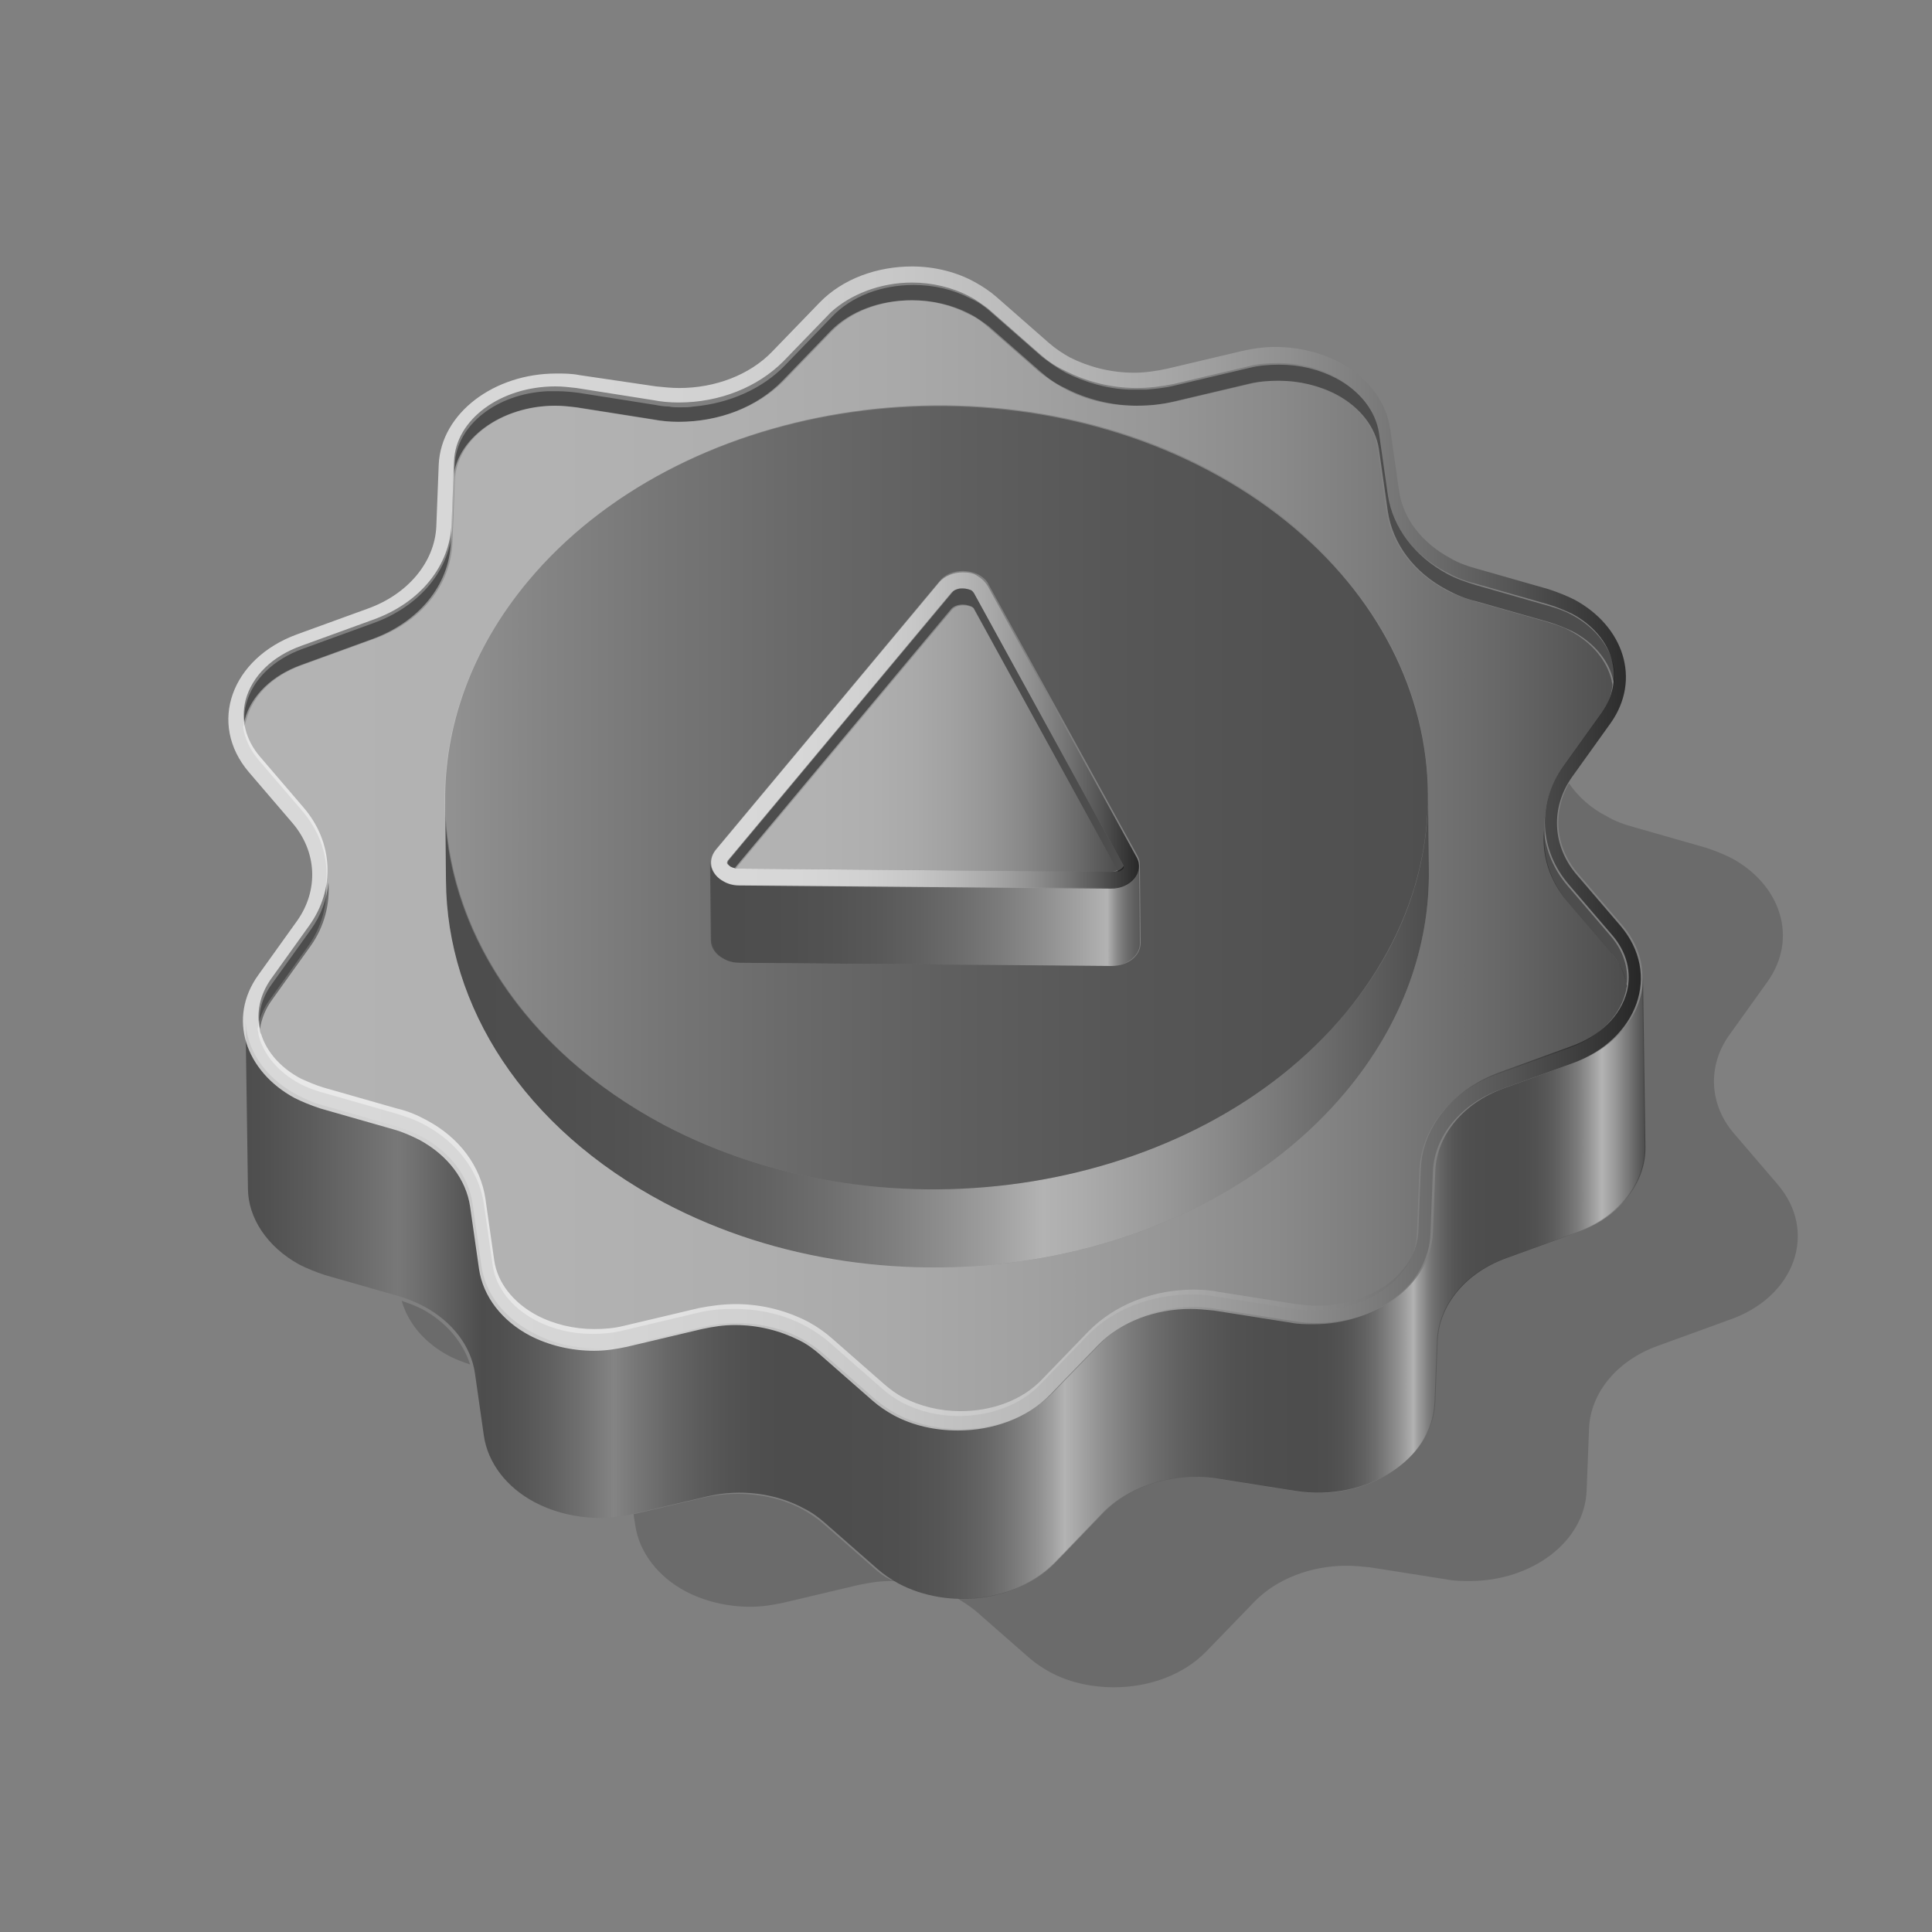 <?xml version="1.0" encoding="utf-8"?>
<!-- Generator: Adobe Illustrator 23.0.3, SVG Export Plug-In . SVG Version: 6.00 Build 0)  -->
<svg version="1.1" id="Layer_1" xmlns="http://www.w3.org/2000/svg" xmlns:xlink="http://www.w3.org/1999/xlink" x="0px" y="0px"
	 viewBox="0 0 240 240" style="enable-background:new 0 0 240 240;" xml:space="preserve">
<rect x="0" y="0" width="240" height="240" fill="#808080" stroke="none"/>
<g style="opacity:0.4;">
	<linearGradient id="SVGID_1_" gradientUnits="userSpaceOnUse" x1="30.225" y1="160.043" x2="204.354" y2="160.043">
		<stop  offset="0" style="stop-color:#000000"/>
		<stop  offset="1.799775e-02" style="stop-color:#0A0A0A"/>
		<stop  offset="4.849075e-02" style="stop-color:#252525"/>
		<stop  offset="8.751189e-02" style="stop-color:#505050"/>
		<stop  offset="0.11" style="stop-color:#6B6B6B"/>
		<stop  offset="0.123" style="stop-color:#585858"/>
		<stop  offset="0.15" style="stop-color:#272727"/>
		<stop  offset="0.17" style="stop-color:#000000"/>
		<stop  offset="0.183" style="stop-color:#060606"/>
		<stop  offset="0.2" style="stop-color:#161616"/>
		<stop  offset="0.219" style="stop-color:#303030"/>
		<stop  offset="0.24" style="stop-color:#555555"/>
		<stop  offset="0.262" style="stop-color:#848484"/>
		<stop  offset="0.264" style="stop-color:#8A8A8A"/>
		<stop  offset="0.28" style="stop-color:#696969"/>
		<stop  offset="0.302" style="stop-color:#434343"/>
		<stop  offset="0.324" style="stop-color:#262626"/>
		<stop  offset="0.345" style="stop-color:#111111"/>
		<stop  offset="0.366" style="stop-color:#040404"/>
		<stop  offset="0.386" style="stop-color:#000000"/>
		<stop  offset="0.45" style="stop-color:#020202"/>
		<stop  offset="0.477" style="stop-color:#090909"/>
		<stop  offset="0.498" style="stop-color:#161616"/>
		<stop  offset="0.515" style="stop-color:#282828"/>
		<stop  offset="0.53" style="stop-color:#3F3F3F"/>
		<stop  offset="0.543" style="stop-color:#5B5B5B"/>
		<stop  offset="0.555" style="stop-color:#7E7E7E"/>
		<stop  offset="0.567" style="stop-color:#A5A5A5"/>
		<stop  offset="0.577" style="stop-color:#D0D0D0"/>
		<stop  offset="0.586" style="stop-color:#FFFFFF"/>
		<stop  offset="0.6" style="stop-color:#D0D0D0"/>
		<stop  offset="0.615" style="stop-color:#A0A0A0"/>
		<stop  offset="0.632" style="stop-color:#757575"/>
		<stop  offset="0.649" style="stop-color:#515151"/>
		<stop  offset="0.667" style="stop-color:#333333"/>
		<stop  offset="0.686" style="stop-color:#1D1D1D"/>
		<stop  offset="0.706" style="stop-color:#0C0C0C"/>
		<stop  offset="0.729" style="stop-color:#030303"/>
		<stop  offset="0.76" style="stop-color:#000000"/>
		<stop  offset="0.773" style="stop-color:#030303"/>
		<stop  offset="0.783" style="stop-color:#0D0D0D"/>
		<stop  offset="0.792" style="stop-color:#1D1D1D"/>
		<stop  offset="0.8" style="stop-color:#343434"/>
		<stop  offset="0.808" style="stop-color:#525252"/>
		<stop  offset="0.815" style="stop-color:#777777"/>
		<stop  offset="0.823" style="stop-color:#A3A3A3"/>
		<stop  offset="0.83" style="stop-color:#D4D4D4"/>
		<stop  offset="0.835" style="stop-color:#FFFFFF"/>
		<stop  offset="0.835" style="stop-color:#FBFBFB"/>
		<stop  offset="0.838" style="stop-color:#CCCCCC"/>
		<stop  offset="0.842" style="stop-color:#A2A2A2"/>
		<stop  offset="0.845" style="stop-color:#7B7B7B"/>
		<stop  offset="0.849" style="stop-color:#595959"/>
		<stop  offset="0.854" style="stop-color:#3D3D3D"/>
		<stop  offset="0.859" style="stop-color:#272727"/>
		<stop  offset="0.864" style="stop-color:#151515"/>
		<stop  offset="0.871" style="stop-color:#090909"/>
		<stop  offset="0.88" style="stop-color:#020202"/>
		<stop  offset="0.904" style="stop-color:#000000"/>
		<stop  offset="0.915" style="stop-color:#030303"/>
		<stop  offset="0.923" style="stop-color:#0D0D0D"/>
		<stop  offset="0.931" style="stop-color:#1D1D1D"/>
		<stop  offset="0.938" style="stop-color:#343434"/>
		<stop  offset="0.945" style="stop-color:#525252"/>
		<stop  offset="0.952" style="stop-color:#777777"/>
		<stop  offset="0.958" style="stop-color:#A3A3A3"/>
		<stop  offset="0.964" style="stop-color:#D4D4D4"/>
		<stop  offset="0.969" style="stop-color:#FFFFFF"/>
		<stop  offset="0.972" style="stop-color:#ECECEC"/>
		<stop  offset="0.979" style="stop-color:#BABABA"/>
		<stop  offset="0.988" style="stop-color:#6A6A6A"/>
		<stop  offset="1" style="stop-color:#000000"/>
	</linearGradient>
	<path style="fill:url(#SVGID_1_);" d="M204.1,121.3c0.1,4.4-3.1,8.7-8.5,10.7l-8.8,3.2c-5,1.8-8.3,5.8-8.5,10.2l-0.3,7.7
		c-0.3,7.2-8.6,12.5-17.4,11l-9.5-1.5c-5.4-0.9-11,0.8-14.4,4.3l-5.9,6.1c-4.8,4.9-13.4,5.9-19.5,2.6c-0.9-0.5-1.8-1.1-2.6-1.8
		l-6.5-5.7c-0.8-0.7-1.7-1.3-2.6-1.8c-3.5-1.9-8-2.4-12.1-1.5l-9.3,2.2c-4.3,1-8.7,0.4-12.1-1.5c-3.4-1.8-5.8-4.7-6.3-8.3l-1.1-7.7
		c-0.5-3.4-2.8-6.4-6.3-8.3c-1-0.5-2-0.9-3.2-1.3l-9.1-2.6c-1.2-0.3-2.2-0.8-3.2-1.3c-4-2.1-6.4-5.7-6.4-9.5l0.3,21.1
		c0,3.7,2.4,7.3,6.4,9.5c1,0.5,2,0.9,3.2,1.3l9.1,2.6c1.1,0.3,2.2,0.8,3.2,1.3c3.5,1.9,5.8,4.9,6.3,8.3l1.1,7.7
		c0.5,3.5,2.9,6.5,6.3,8.3c3.4,1.8,7.8,2.5,12.1,1.5l9.3-2.2c4.2-1,8.6-0.4,12.1,1.5c1,0.5,1.8,1.1,2.6,1.8l6.5,5.7
		c0.8,0.7,1.7,1.3,2.6,1.8c6.2,3.3,14.8,2.3,19.5-2.6l5.9-6.1c3.4-3.5,9-5.2,14.4-4.3l9.5,1.5c8.8,1.4,17.1-3.9,17.4-11l0.3-7.7
		c0.2-4.4,3.5-8.4,8.5-10.2l8.8-3.2c5.5-2,8.6-6.3,8.5-10.7L204.1,121.3z"/>
</g>
<g style="opacity:0.4;">
	<g>
		<linearGradient id="SVGID_2_" gradientUnits="userSpaceOnUse" x1="55.249" y1="127.946" x2="177.482" y2="127.946">
			<stop  offset="0" style="stop-color:#000000"/>
			<stop  offset="0.105" style="stop-color:#030303"/>
			<stop  offset="0.185" style="stop-color:#0D0D0D"/>
			<stop  offset="0.256" style="stop-color:#1D1D1D"/>
			<stop  offset="0.323" style="stop-color:#343434"/>
			<stop  offset="0.387" style="stop-color:#525252"/>
			<stop  offset="0.448" style="stop-color:#777777"/>
			<stop  offset="0.507" style="stop-color:#A2A2A2"/>
			<stop  offset="0.564" style="stop-color:#D3D3D3"/>
			<stop  offset="0.608" style="stop-color:#FFFFFF"/>
			<stop  offset="0.649" style="stop-color:#ECECEC"/>
			<stop  offset="0.734" style="stop-color:#BABABA"/>
			<stop  offset="0.854" style="stop-color:#6A6A6A"/>
			<stop  offset="1" style="stop-color:#000000"/>
		</linearGradient>
		<path style="fill:url(#SVGID_2_);" d="M177.4,98.4l0.1,9.7c0.1,9.4-3.2,19-10.3,27.5c-18.7,22.4-56.7,28.6-84.7,13.8
			c-17.5-9.3-27-24.4-27.1-40l-0.1-9.7c0.2,15.5,9.7,30.7,27.1,40c28,14.8,66,8.6,84.7-13.8C174.2,117.5,177.5,107.9,177.4,98.4z"/>
	</g>
</g>
<g style="opacity:0.4;">
	<linearGradient id="SVGID_3_" gradientUnits="userSpaceOnUse" x1="88.31" y1="113.571" x2="145.456" y2="113.571">
		<stop  offset="0" style="stop-color:#000000"/>
		<stop  offset="0.148" style="stop-color:#030303"/>
		<stop  offset="0.262" style="stop-color:#0D0D0D"/>
		<stop  offset="0.364" style="stop-color:#1D1D1D"/>
		<stop  offset="0.459" style="stop-color:#343434"/>
		<stop  offset="0.549" style="stop-color:#525252"/>
		<stop  offset="0.636" style="stop-color:#777777"/>
		<stop  offset="0.72" style="stop-color:#A2A2A2"/>
		<stop  offset="0.8" style="stop-color:#D3D3D3"/>
		<stop  offset="0.862" style="stop-color:#FFFFFF"/>
		<stop  offset="0.865" style="stop-color:#EDEDED"/>
		<stop  offset="0.875" style="stop-color:#BCBCBC"/>
		<stop  offset="0.885" style="stop-color:#8F8F8F"/>
		<stop  offset="0.896" style="stop-color:#696969"/>
		<stop  offset="0.908" style="stop-color:#484848"/>
		<stop  offset="0.921" style="stop-color:#2E2E2E"/>
		<stop  offset="0.935" style="stop-color:#191919"/>
		<stop  offset="0.95" style="stop-color:#0B0B0B"/>
		<stop  offset="0.969" style="stop-color:#030303"/>
		<stop  offset="1" style="stop-color:#000000"/>
	</linearGradient>
	<path style="fill:url(#SVGID_3_);" d="M141.5,107.5c0,1.5-1.5,2.8-3.6,2.8l-46.2-0.4c-0.7,0-1.4-0.2-1.9-0.5
		c-1-0.5-1.5-1.4-1.6-2.3l0.1,9.7c0,0.9,0.6,1.8,1.6,2.3c0.5,0.3,1.2,0.5,1.9,0.5l46.2,0.4c2,0,3.6-1.3,3.6-2.8L141.5,107.5z"/>
</g>
<g style="opacity:0.4;">
	<linearGradient id="SVGID_4_" gradientUnits="userSpaceOnUse" x1="265.059" y1="99.111" x2="31.388" y2="99.111">
		<stop  offset="8.609369e-02" style="stop-color:#000000"/>
		<stop  offset="0.313" style="stop-color:#020202"/>
		<stop  offset="0.438" style="stop-color:#0A0A0A"/>
		<stop  offset="0.539" style="stop-color:#181818"/>
		<stop  offset="0.626" style="stop-color:#2C2C2C"/>
		<stop  offset="0.705" style="stop-color:#454545"/>
		<stop  offset="0.778" style="stop-color:#646464"/>
		<stop  offset="0.846" style="stop-color:#8A8A8A"/>
		<stop  offset="0.911" style="stop-color:#B5B5B5"/>
		<stop  offset="0.97" style="stop-color:#E4E4E4"/>
		<stop  offset="1" style="stop-color:#FFFFFF"/>
	</linearGradient>
	<path style="fill:url(#SVGID_4_);" d="M150.2,58.5c-28-14.8-66-8.6-84.7,13.8c-18.7,22.4-11.2,52.5,16.9,67.4
		c28,14.8,66,8.6,84.7-13.8C185.8,103.5,178.3,73.4,150.2,58.5z M138.1,120l-46.2-0.4c-0.7,0-1.4-0.2-1.9-0.5
		c-1-0.5-1.5-1.4-1.6-2.3l-0.1-9.7c0,0,0,0,0,0c0-0.5,0.2-1.1,0.6-1.6l27.8-33.3c1.1-1.4,3.3-1.6,4.9-0.8c0.5,0.3,1,0.7,1.2,1.2
		l18.5,33.7c0.2,0.4,0.3,0.7,0.3,1.1c0,0,0,0,0,0l0.1,9.7C141.7,118.7,140.2,120,138.1,120z"/>
</g>
<linearGradient id="SVGID_5_" gradientUnits="userSpaceOnUse" x1="28.368" y1="105.374" x2="204.098" y2="105.374">
	<stop  offset="0" style="stop-color:#FFFFFF"/>
	<stop  offset="0.226" style="stop-color:#FCFCFC"/>
	<stop  offset="0.363" style="stop-color:#F4F4F4"/>
	<stop  offset="0.475" style="stop-color:#E6E6E6"/>
	<stop  offset="0.574" style="stop-color:#D1D1D1"/>
	<stop  offset="0.665" style="stop-color:#B7B7B7"/>
	<stop  offset="0.75" style="stop-color:#979797"/>
	<stop  offset="0.83" style="stop-color:#707070"/>
	<stop  offset="0.906" style="stop-color:#444444"/>
	<stop  offset="0.976" style="stop-color:#121212"/>
	<stop  offset="1" style="stop-color:#000000"/>
</linearGradient>
<path style="opacity:0.7;fill:url(#SVGID_5_);" d="M113.3,35.1c2.5,0,5,0.6,7.1,1.7c0.8,0.4,1.6,1,2.3,1.5l6.5,5.7
	c0.9,0.8,1.9,1.5,3,2c2.7,1.4,5.8,2.2,9,2.2c1.6,0,3.1-0.2,4.6-0.5l9.3-2.2c1.2-0.3,2.4-0.4,3.7-0.4c2.5,0,5,0.6,7.1,1.7
	c3,1.6,4.9,4.1,5.3,6.8l1.1,7.7c0.6,4,3.2,7.6,7.4,9.8c1.1,0.6,2.3,1.1,3.6,1.4l9.1,2.6c1,0.3,1.9,0.7,2.8,1.1
	c2.7,1.4,4.6,3.7,5.1,6.1c0.5,2.1,0,4.3-1.3,6.2l-4.8,6.7c-3.3,4.6-3,10.4,0.7,14.7l5.4,6.3c1.8,2.1,2.4,4.6,1.8,7
	c-0.8,3-3.3,5.5-7,6.8l-8.8,3.2c-5.8,2.1-9.6,6.8-9.8,12l-0.3,7.7c-0.2,5.2-5.8,9.3-12.6,9.3c-0.9,0-1.7-0.1-2.6-0.2l-9.5-1.5
	c-1-0.2-2.1-0.3-3.2-0.3c-5.1,0-9.8,1.9-13,5.1l-5.9,6.1c-2.4,2.5-6.1,3.9-10.1,3.9c-2.5,0-5-0.6-7.1-1.7c-0.8-0.4-1.6-1-2.3-1.6
	l-6.5-5.7c-0.9-0.8-1.9-1.5-3-2.1c-2.7-1.4-5.8-2.2-9-2.2c-1.5,0-3.1,0.2-4.6,0.5l-9.3,2.2c-1.2,0.3-2.4,0.4-3.7,0.4
	c-2.5,0-5-0.6-7.1-1.7c-3-1.6-4.9-4.1-5.3-6.8l-1.1-7.7c-0.6-4-3.2-7.6-7.4-9.8c-1.1-0.6-2.3-1.1-3.6-1.4l-9.1-2.6
	c-1-0.3-1.9-0.7-2.8-1.1c-2.7-1.4-4.6-3.7-5.1-6.1c-0.5-2.1,0-4.3,1.3-6.2l4.8-6.7c3.3-4.6,3-10.4-0.7-14.7l-5.4-6.3
	c-1.8-2.1-2.4-4.6-1.8-7c0.8-3,3.3-5.5,7-6.8l8.8-3.2c5.9-2.1,9.6-6.7,9.8-12l0.3-7.7c0.2-5.2,5.8-9.3,12.6-9.3
	c0.9,0,1.7,0.1,2.6,0.2l9.5,1.5c1,0.2,2.1,0.3,3.2,0.3c5.1,0,9.8-1.9,13-5.1l5.9-6.1C105.6,36.6,109.3,35.1,113.3,35.1 M113.3,33.1
	c-4.3,0-8.6,1.5-11.5,4.5l-5.9,6.1c-2.8,2.9-7.1,4.5-11.5,4.5c-1,0-1.9-0.1-2.9-0.2L72,46.6c-1-0.2-1.9-0.2-2.9-0.2
	c-7.7,0-14.3,4.9-14.6,11.3l-0.3,7.7c-0.2,4.4-3.5,8.4-8.5,10.2l-8.8,3.2c-8.2,3-11.1,11.1-6,17.1l5.4,6.3c3.1,3.6,3.3,8.4,0.6,12.2
	l-4.8,6.7c-3.9,5.4-1.6,12,4.5,15.3c1,0.5,2,0.9,3.2,1.3l9.1,2.6c1.1,0.3,2.2,0.8,3.2,1.3c3.5,1.9,5.8,4.9,6.3,8.3l1.1,7.7
	c0.5,3.5,2.9,6.5,6.3,8.3c2.3,1.2,5.1,1.9,8,1.9c1.4,0,2.7-0.2,4.1-0.5l9.3-2.2c1.4-0.3,2.7-0.5,4.1-0.5c2.9,0,5.6,0.7,8,1.9
	c1,0.5,1.8,1.1,2.6,1.8l6.5,5.7c0.8,0.7,1.7,1.3,2.6,1.8c2.4,1.3,5.2,1.9,8,1.9c4.3,0,8.6-1.5,11.5-4.5l5.9-6.1
	c2.8-2.9,7.1-4.5,11.5-4.5c0.9,0,1.9,0.1,2.9,0.2l9.5,1.5c1,0.2,1.9,0.2,2.9,0.2c7.7,0,14.3-4.9,14.5-11.3l0.3-7.7
	c0.2-4.4,3.5-8.4,8.5-10.2l8.8-3.2c8.2-3,11.1-11.1,6-17.1l-5.4-6.3c-3.1-3.6-3.3-8.4-0.6-12.2l4.8-6.7c3.8-5.4,1.6-12-4.5-15.3
	c-1-0.5-2-0.9-3.2-1.3l-9.1-2.6c-1.1-0.3-2.2-0.7-3.2-1.3c-3.5-1.9-5.8-4.9-6.3-8.3l-1.1-7.7c-0.5-3.5-2.9-6.5-6.3-8.3
	c-2.3-1.2-5.1-1.9-8-1.9c-1.4,0-2.8,0.2-4.1,0.5l-9.3,2.2c-1.4,0.3-2.8,0.5-4.1,0.5c-2.9,0-5.6-0.7-8-1.9c-0.9-0.5-1.8-1.1-2.6-1.8
	l-6.5-5.7c-0.8-0.7-1.7-1.3-2.6-1.8C118.9,33.8,116.1,33.1,113.3,33.1L113.3,33.1z"/>
<path style="opacity:0.4;" d="M56.5,57.7l-0.3,7.7c-0.2,5.3-4,9.9-9.8,12l-8.8,3.2c-3.6,1.3-6.2,3.8-7,6.8c-0.3,1-0.3,1.9-0.2,2.9
	c0-0.3,0.1-0.6,0.2-0.9c0.8-3,3.3-5.5,7-6.8l8.8-3.2c5.9-2.1,9.6-6.7,9.8-12l0.3-7.7c0.2-5.2,5.8-9.3,12.6-9.3
	c0.9,0,1.7,0.1,2.6,0.2l9.5,1.5c1,0.2,2.1,0.3,3.2,0.3c5.1,0,9.8-1.9,13-5.1l5.9-6.1c2.4-2.5,6.1-3.9,10.1-3.9c2.5,0,5,0.6,7.1,1.7
	c0.8,0.4,1.6,1,2.3,1.5l6.5,5.7c0.9,0.8,1.9,1.5,3,2c2.7,1.4,5.8,2.2,9,2.2c1.6,0,3.1-0.2,4.6-0.5l9.3-2.2c1.2-0.3,2.4-0.4,3.7-0.4
	c2.5,0,5,0.6,7.1,1.7c3,1.6,4.9,4.1,5.3,6.8l1.1,7.7c0.6,4,3.2,7.6,7.4,9.8c1.1,0.6,2.3,1.1,3.6,1.4l9.1,2.6c1,0.3,1.9,0.7,2.8,1.1
	c2.7,1.4,4.6,3.7,5.1,6.1c0.1,0.2,0.1,0.4,0.1,0.7c0.1-0.9,0.1-1.8-0.1-2.7c-0.6-2.5-2.5-4.7-5.1-6.1c-0.9-0.5-1.8-0.8-2.8-1.1
	l-9.1-2.6c-1.3-0.4-2.5-0.8-3.6-1.4c-4.1-2.2-6.8-5.8-7.4-9.8l-1.1-7.7c-0.4-2.7-2.3-5.2-5.3-6.8c-2.1-1.1-4.5-1.7-7.1-1.7
	c0,0,0,0,0,0c0,0,0,0,0,0c-1.2,0-2.5,0.1-3.7,0.4l-9.3,2.2c-1.2,0.3-2.4,0.4-3.5,0.5c-0.3,0-0.7,0-1,0c-0.4,0-0.7,0-1.1,0
	c-2.8-0.1-5.5-0.9-7.9-2.1c-1.1-0.6-2.1-1.3-3-2l-6.5-5.7c-0.7-0.6-1.4-1.1-2.3-1.5c-2.1-1.1-4.5-1.7-7.1-1.7c0,0,0,0,0,0
	c-4,0-7.7,1.4-10.1,3.9l-5.9,6.1c-2.8,2.9-6.9,4.7-11.3,5.1c-0.6,0.1-1.1,0.1-1.7,0.1c-0.5,0-1,0-1.4-0.1c-0.6,0-1.2-0.1-1.7-0.2
	l-9.5-1.5c-0.8-0.1-1.7-0.2-2.6-0.2c-0.4,0-0.8,0-1.3,0C61.7,48.9,56.7,52.8,56.5,57.7z"/>
<linearGradient id="SVGID_6_" gradientUnits="userSpaceOnUse" x1="88.31" y1="90.696" x2="141.548" y2="90.696">
	<stop  offset="0" style="stop-color:#FFFFFF"/>
	<stop  offset="0.226" style="stop-color:#FCFCFC"/>
	<stop  offset="0.363" style="stop-color:#F4F4F4"/>
	<stop  offset="0.475" style="stop-color:#E6E6E6"/>
	<stop  offset="0.574" style="stop-color:#D1D1D1"/>
	<stop  offset="0.665" style="stop-color:#B7B7B7"/>
	<stop  offset="0.75" style="stop-color:#979797"/>
	<stop  offset="0.83" style="stop-color:#707070"/>
	<stop  offset="0.906" style="stop-color:#444444"/>
	<stop  offset="0.976" style="stop-color:#121212"/>
	<stop  offset="1" style="stop-color:#000000"/>
</linearGradient>
<path style="opacity:0.7;fill:url(#SVGID_6_);" d="M119.6,73.1L119.6,73.1c0.4,0,0.7,0.1,1,0.2c0.2,0.1,0.3,0.2,0.4,0.4l18.5,33.7
	c0.1,0.1,0.1,0.2,0,0.3c-0.2,0.3-0.7,0.6-1.5,0.6c0,0,0,0,0,0l-46.2-0.4c-0.4,0-0.7-0.1-1-0.2c-0.3-0.2-0.5-0.4-0.5-0.5
	c0,0,0-0.1,0.1-0.3l27.8-33.3C118.5,73.3,119,73.1,119.6,73.1 M119.6,71.1c-1.1,0-2.2,0.4-2.9,1.2l-27.8,33.3
	c-1.1,1.4-0.5,3.1,1,3.9c0.5,0.3,1.2,0.5,1.9,0.5l46.2,0.4c0,0,0,0,0,0c2.5,0,4.2-2.1,3.2-3.9l-18.5-33.7c-0.3-0.5-0.7-0.9-1.2-1.2
	C121,71.2,120.3,71.1,119.6,71.1L119.6,71.1z"/>
<path style="opacity:0.4;" d="M139.5,107.4L121,73.7c-0.1-0.1-0.2-0.3-0.4-0.4c-0.3-0.1-0.6-0.2-1-0.2c-0.1,0-0.3,0-0.4,0
	c-0.4,0.1-0.7,0.2-0.9,0.5l-27.8,33.3c-0.1,0.2-0.1,0.3-0.1,0.3c0,0.1,0.2,0.4,0.5,0.5c0.1,0.1,0.3,0.1,0.5,0.2l26.9-32.2
	c0.3-0.3,0.8-0.5,1.4-0.5c0.4,0,0.7,0.1,1,0.2c0.2,0.1,0.3,0.2,0.4,0.4l17.8,32.5c0.3-0.1,0.6-0.3,0.7-0.5
	C139.6,107.6,139.6,107.5,139.5,107.4z"/>
<linearGradient id="SVGID_7_" gradientUnits="userSpaceOnUse" x1="91.239" y1="91.696" x2="138.836" y2="91.696">
	<stop  offset="0" style="stop-color:#FFFFFF"/>
	<stop  offset="0.226" style="stop-color:#FCFCFC"/>
	<stop  offset="0.363" style="stop-color:#F4F4F4"/>
	<stop  offset="0.475" style="stop-color:#E6E6E6"/>
	<stop  offset="0.574" style="stop-color:#D1D1D1"/>
	<stop  offset="0.665" style="stop-color:#B7B7B7"/>
	<stop  offset="0.75" style="stop-color:#979797"/>
	<stop  offset="0.83" style="stop-color:#707070"/>
	<stop  offset="0.906" style="stop-color:#444444"/>
	<stop  offset="0.976" style="stop-color:#121212"/>
	<stop  offset="1" style="stop-color:#000000"/>
</linearGradient>
<path style="opacity:0.4;fill:url(#SVGID_7_);" d="M120.6,75.3c-0.3-0.1-0.6-0.2-1-0.2c-0.6,0-1.1,0.2-1.4,0.5l-26.9,32.2
	c-0.2,0,0.1,0.1,0.5,0.1l46.2,0.4c0,0,0,0,0,0c0.3,0,0.6-0.1,0.8-0.2L121,75.7C121,75.5,120.8,75.4,120.6,75.3z"/>
<linearGradient id="SVGID_8_" gradientUnits="userSpaceOnUse" x1="30.443" y1="106.374" x2="202.014" y2="106.374">
	<stop  offset="0" style="stop-color:#FFFFFF"/>
	<stop  offset="0.226" style="stop-color:#FCFCFC"/>
	<stop  offset="0.363" style="stop-color:#F4F4F4"/>
	<stop  offset="0.475" style="stop-color:#E6E6E6"/>
	<stop  offset="0.574" style="stop-color:#D1D1D1"/>
	<stop  offset="0.665" style="stop-color:#B7B7B7"/>
	<stop  offset="0.75" style="stop-color:#979797"/>
	<stop  offset="0.83" style="stop-color:#707070"/>
	<stop  offset="0.906" style="stop-color:#444444"/>
	<stop  offset="0.976" style="stop-color:#121212"/>
	<stop  offset="1" style="stop-color:#000000"/>
</linearGradient>
<path style="opacity:0.4;fill:url(#SVGID_8_);" d="M186.1,133.4l8.8-3.2c3.6-1.3,6.2-3.8,7-6.8c0.1-0.3,0.1-0.6,0.2-0.9
	c-0.2-1.5-0.9-2.9-1.9-4.1l-5.4-6.3c-2.2-2.6-3.2-5.7-2.9-8.8c-0.2-2.7,0.5-5.5,2.2-7.9l4.8-6.7c0.8-1.1,1.3-2.4,1.4-3.6
	c0-0.2-0.1-0.4-0.1-0.6c-0.6-2.5-2.5-4.7-5.1-6.1c-0.9-0.5-1.8-0.8-2.8-1.1l-9.1-2.6c-1.3-0.4-2.5-0.8-3.6-1.4
	c-4.1-2.2-6.8-5.8-7.4-9.8l-1.1-7.7c-0.4-2.7-2.3-5.2-5.3-6.8c-2.1-1.1-4.5-1.7-7.1-1.7c-1.2,0-2.5,0.1-3.7,0.4l-9.3,2.2
	c-1.5,0.4-3,0.5-4.6,0.5c-3.2,0-6.3-0.7-9-2.2c-1.1-0.6-2.1-1.3-3-2l-6.5-5.7c-0.7-0.6-1.4-1.1-2.3-1.5c-2.1-1.1-4.5-1.7-7.1-1.7
	c-4,0-7.7,1.4-10.1,3.9l-5.9,6.1c-3.2,3.3-7.9,5.1-13,5.1c-1.1,0-2.1-0.1-3.2-0.3l-9.5-1.5c-0.8-0.1-1.7-0.2-2.6-0.2
	c-6.7,0-12.4,4.2-12.6,9.3l-0.3,7.7c-0.2,5.3-4,9.9-9.8,12l-8.8,3.2c-3.6,1.3-6.2,3.8-7,6.8c-0.1,0.3-0.1,0.6-0.2,0.9
	c0.2,1.5,0.9,2.9,2,4.2l5.4,6.3c2.2,2.6,3.2,5.7,2.9,8.8c0,0,0,0,0,0c0.2,2.7-0.5,5.5-2.2,7.9l-4.8,6.7c-0.8,1.1-1.3,2.3-1.5,3.6
	c0,0.2,0.1,0.4,0.1,0.7c0.6,2.5,2.5,4.7,5.1,6.1c0.9,0.5,1.8,0.8,2.8,1.1l9.1,2.6c1.3,0.4,2.5,0.8,3.6,1.4c4.1,2.2,6.8,5.8,7.4,9.8
	l1.1,7.7c0.4,2.7,2.3,5.2,5.3,6.8c2.1,1.1,4.5,1.7,7.1,1.7c1.2,0,2.5-0.1,3.7-0.4l9.3-2.2c1.5-0.4,3-0.5,4.6-0.5
	c3.2,0,6.3,0.7,9,2.2c1.1,0.6,2.1,1.3,3,2.1l6.5,5.7c0.7,0.6,1.4,1.1,2.3,1.6c2.1,1.1,4.5,1.7,7.1,1.7c4,0,7.7-1.4,10.1-3.9l5.9-6.1
	c3.2-3.3,7.9-5.1,13-5.1c1.1,0,2.1,0.1,3.2,0.3l9.5,1.5c0.8,0.1,1.7,0.2,2.6,0.2c6.7,0,12.3-4.2,12.6-9.3l0.3-7.7
	C176.4,140.2,180.3,135.5,186.1,133.4z M167.2,135.6c-18.7,22.4-56.7,28.6-84.7,13.8c-17.5-9.3-27-24.4-27.1-40l-0.1-9.7
	c0,0,0,0,0,0c-0.1-9.4,3.2-19,10.3-27.5c18.7-22.4,56.7-28.6,84.7-13.8c17.5,9.3,26.9,24.4,27.1,40c0,0,0,0,0,0l0.1,9.7
	C177.6,117.5,174.3,127.1,167.2,135.6z"/>
<path style="opacity:0.4;" d="M33.8,122.2l4.8-6.7c1.3-1.8,2-3.8,2.2-5.9c0,0,0,0,0,0c0.2,2.7-0.5,5.5-2.2,7.9l-4.8,6.7
	c-0.8,1.1-1.3,2.3-1.5,3.6c0,0.2,0.1,0.4,0.1,0.7C31.9,126.3,32.4,124.1,33.8,122.2z"/>
<path style="opacity:0.4;" d="M200.1,118.3l-5.4-6.3c-2.2-2.6-3.2-5.7-2.9-8.8c0.2,2.4,1.2,4.8,2.9,6.8l5.4,6.3
	c1.8,2.1,2.4,4.6,1.8,7c0.1-0.3,0.1-0.6,0.2-0.9C201.8,121,201.2,119.5,200.1,118.3z"/>
<g style="opacity:0.4;">
	<g style="opacity:0.4;">
		<path d="M52.4,162.6c-0.8-0.4-1.6-0.7-2.5-1c0.8,2.8,2.9,5.3,6,6.9c0.8,0.4,1.6,0.7,2.5,1C57.5,166.7,55.4,164.2,52.4,162.6z"/>
	</g>
	<g style="opacity:0.4;">
		<path d="M220.8,147.1l-5.4-6.3c-3.1-3.6-3.3-8.4-0.6-12.2l4.8-6.7c3.8-5.4,1.6-12-4.5-15.3c-1-0.5-2-0.9-3.2-1.3l-9.1-2.6
			c-1.1-0.3-2.2-0.7-3.2-1.3c-2-1-3.6-2.5-4.7-4.1c-2.1,3.7-1.7,8,1.2,11.3l5.4,6.3c1.9,2.2,2.7,4.7,2.5,7.2c0-0.3,0-0.6,0-0.8
			l0.3,21.1c0.1,4.4-3.1,8.7-8.5,10.7l-8.8,3.2c-5,1.8-8.3,5.8-8.5,10.2l-0.3,7.7c-0.3,7.2-8.6,12.5-17.4,11l-9.5-1.5
			c-5.4-0.9-11,0.8-14.4,4.3l-5.9,6.1c-3,3.1-7.5,4.6-12,4.5c0.8,0.5,1.6,1,2.3,1.6l6.5,5.7c0.8,0.7,1.7,1.3,2.6,1.8
			c2.4,1.3,5.2,1.9,8,1.9c4.3,0,8.6-1.5,11.5-4.5l5.9-6.1c2.8-2.9,7.1-4.5,11.5-4.5c0.9,0,1.9,0.1,2.9,0.2l9.5,1.5
			c1,0.2,1.9,0.2,2.9,0.2c7.7,0,14.3-4.9,14.5-11.3l0.3-7.7c0.2-4.4,3.5-8.4,8.5-10.2l8.8-3.2C223,161.2,225.9,153,220.8,147.1z"/>
	</g>
	<g style="opacity:0.4;">
		<path d="M108.8,195l-6.5-5.7c-0.8-0.7-1.7-1.3-2.6-1.8c-3.5-1.9-8-2.4-12.1-1.5l-8.9,2.1l0.2,1.3c0.5,3.5,2.9,6.5,6.3,8.3
			c2.3,1.2,5.1,1.9,8,1.9c1.4,0,2.7-0.2,4.1-0.5l9.3-2.2c1.4-0.3,2.7-0.5,4.1-0.5c0.2,0,0.3,0,0.5,0
			C110.3,196.2,109.5,195.6,108.8,195z"/>
	</g>
</g>
</svg>
